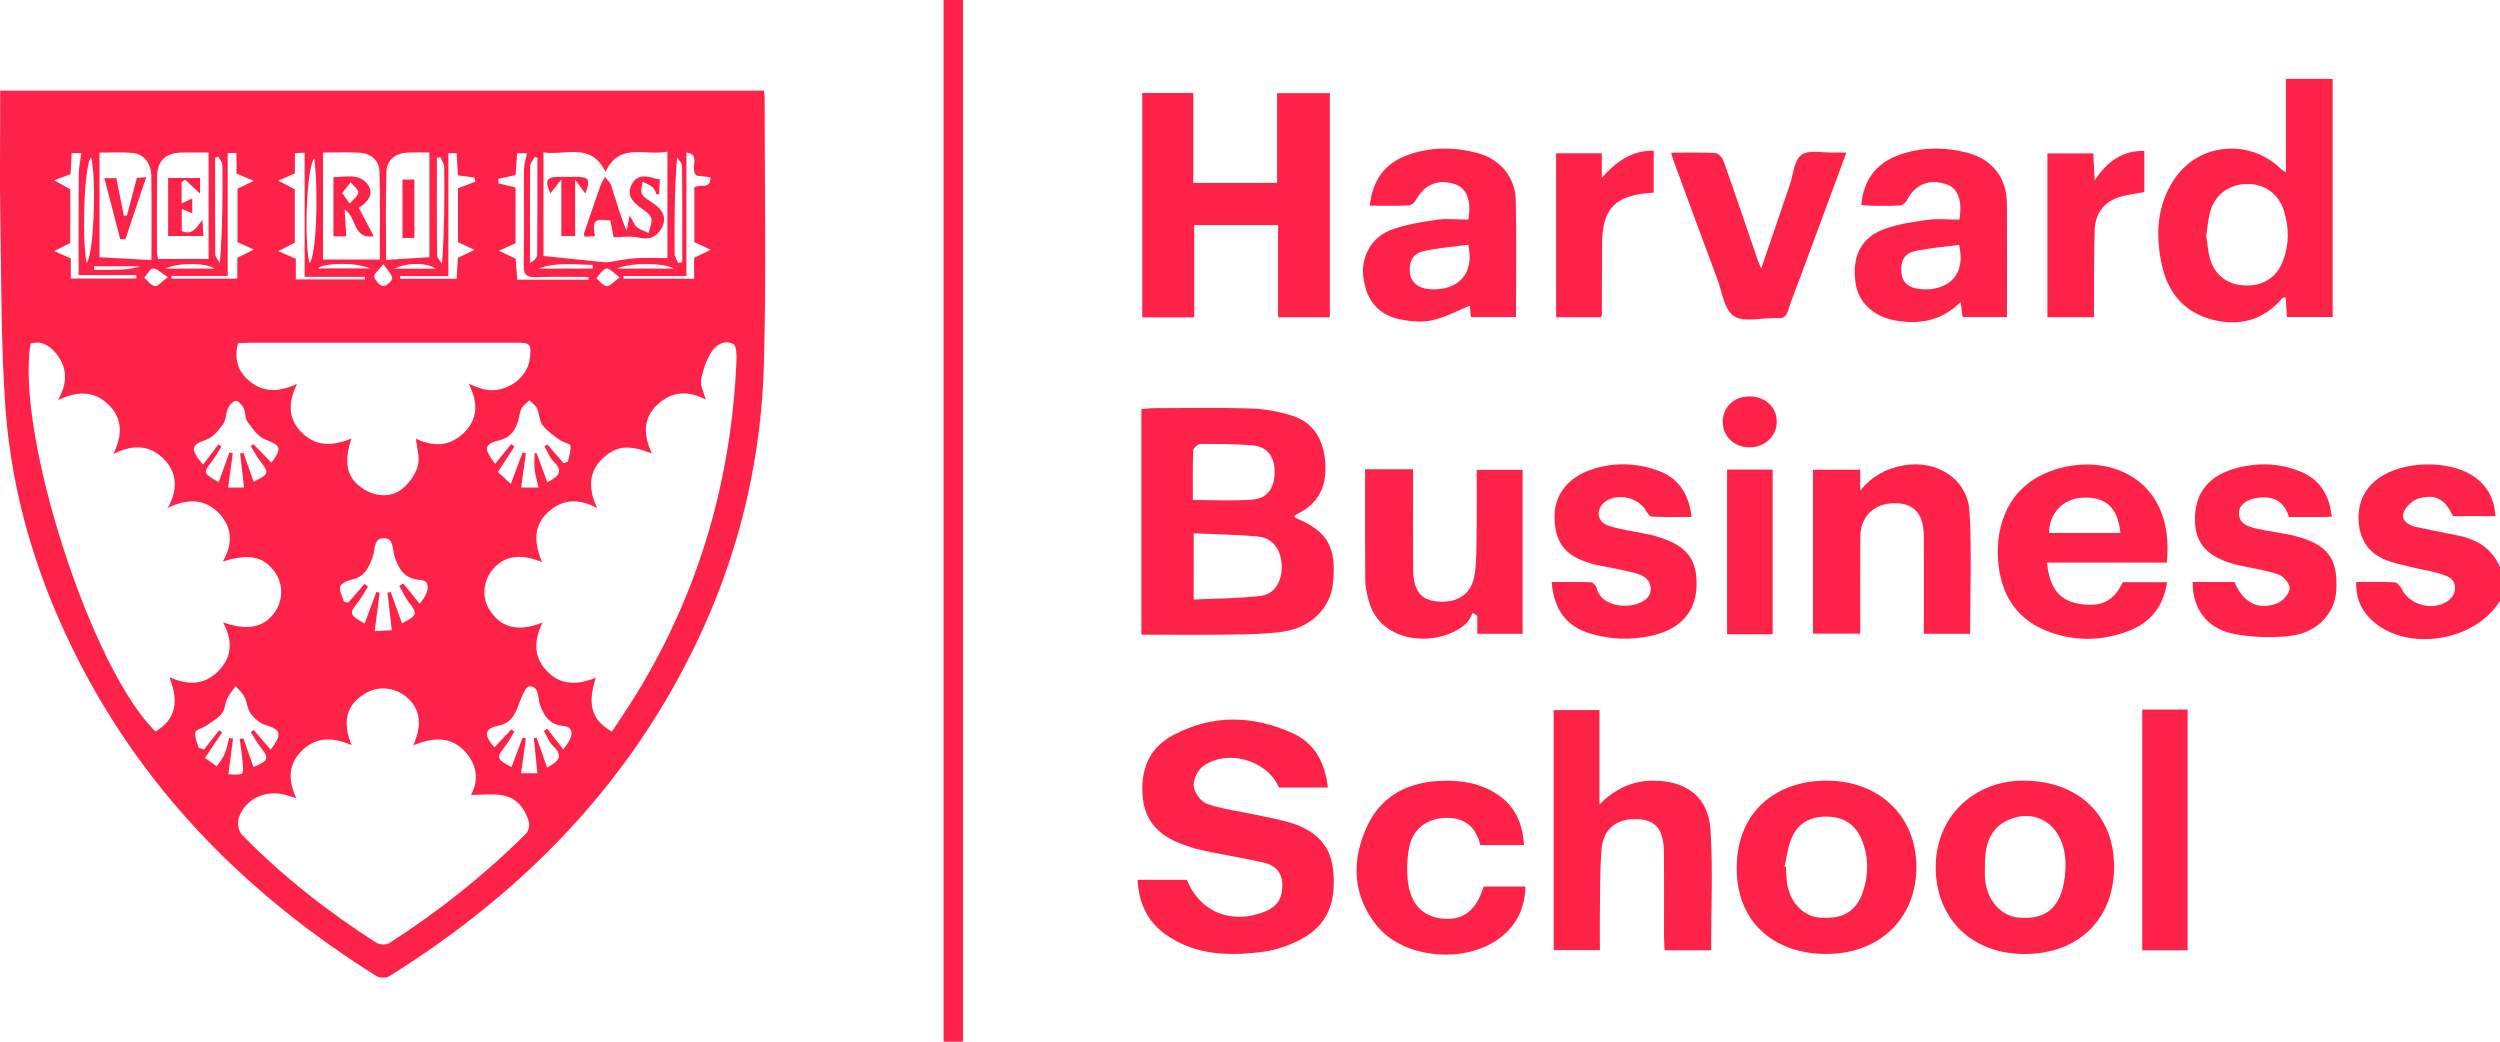 <svg width="48" height="20" viewBox="0 0 48 20" fill="none" xmlns="http://www.w3.org/2000/svg">
<path d="M48 11.538C47.492 12.354 46.123 12.53 45.49 11.859C45.314 11.673 45.231 11.451 45.239 11.174C45.495 11.174 45.736 11.167 45.975 11.18C46.023 11.182 46.084 11.25 46.109 11.302C46.257 11.616 46.71 11.74 46.997 11.539C47.19 11.404 47.188 11.146 46.972 11.058C46.767 10.975 46.539 10.947 46.322 10.894C46.172 10.856 46.019 10.825 45.873 10.776C45.52 10.659 45.322 10.411 45.289 10.048C45.257 9.688 45.377 9.384 45.686 9.17C46.146 8.851 46.993 8.829 47.466 9.127C47.747 9.304 47.891 9.564 47.912 9.91H47.099C46.941 9.585 46.778 9.482 46.443 9.569C46.325 9.6 46.187 9.728 46.149 9.842C46.098 9.993 46.239 10.086 46.391 10.118C46.655 10.175 46.921 10.228 47.187 10.281C47.56 10.355 47.851 10.533 48 10.893V11.538Z" fill="#FD2348"/>
<path d="M0.004 1.741H14.665C14.671 1.784 14.681 1.82 14.681 1.856C14.68 3.574 14.715 5.293 14.666 7.01C14.601 9.303 13.959 11.451 12.787 13.439C11.48 15.655 9.66 17.378 7.473 18.744C7.415 18.78 7.29 18.78 7.232 18.743C4.803 17.222 2.841 15.27 1.531 12.728C0.735 11.185 0.228 9.549 0.104 7.824C0.019 6.633 0.027 5.434 0.007 4.239C-0.007 3.48 0.004 2.72 0.004 1.961C0.004 1.893 0.004 1.826 0.004 1.74V1.741ZM4.275 10.784C4.469 10.45 4.463 10.146 4.228 9.881C3.959 9.578 3.618 9.56 3.222 9.752C3.423 9.385 3.401 9.069 3.139 8.807C2.879 8.548 2.556 8.523 2.174 8.718C2.369 8.326 2.342 8.012 2.069 7.755C1.799 7.502 1.476 7.506 1.113 7.683C1.31 7.335 1.289 7.044 1.072 6.78C0.95 6.633 0.795 6.534 0.586 6.597C0.299 8.343 1.758 12.86 2.987 14.045C3.363 13.814 3.446 13.502 3.253 13.002C3.591 13.152 3.907 13.164 4.181 12.895C4.466 12.617 4.467 12.298 4.283 11.949C4.74 12.111 5.048 12.052 5.257 11.78C5.442 11.539 5.446 11.208 5.266 10.968C5.05 10.681 4.772 10.624 4.274 10.783L4.275 10.784ZM11.748 14.046C11.769 14.016 11.787 13.991 11.804 13.965C11.951 13.739 12.102 13.517 12.242 13.287C13.428 11.337 14.037 9.219 14.139 6.956C14.145 6.835 14.145 6.639 14.079 6.605C13.907 6.516 13.734 6.628 13.646 6.778C13.554 6.936 13.491 7.12 13.462 7.3C13.445 7.413 13.516 7.539 13.551 7.672C13.244 7.512 12.954 7.504 12.687 7.714C12.346 7.982 12.338 8.325 12.516 8.706C12.099 8.545 11.871 8.555 11.632 8.748C11.297 9.019 11.282 9.359 11.466 9.755C11.129 9.578 10.838 9.578 10.573 9.79C10.23 10.063 10.248 10.414 10.409 10.793C9.998 10.626 9.702 10.667 9.482 10.908C9.285 11.122 9.239 11.449 9.389 11.694C9.63 12.089 9.989 12.123 10.416 11.952C10.258 12.283 10.242 12.581 10.464 12.844C10.728 13.157 11.069 13.166 11.44 13.011C11.274 13.531 11.357 13.823 11.748 14.046H11.748ZM5.69 15.325C5.597 15.298 5.541 15.281 5.485 15.264C5.106 15.152 4.703 15.338 4.584 15.707C4.554 15.801 4.58 15.962 4.646 16.029C5.422 16.822 6.292 17.503 7.229 18.103C7.289 18.141 7.416 18.146 7.473 18.109C8.421 17.498 9.3 16.803 10.096 16.009C10.144 15.96 10.174 15.853 10.157 15.789C10.084 15.532 9.93 15.32 9.651 15.27C9.45 15.234 9.237 15.263 9.043 15.263C9.182 15.009 9.176 14.709 8.941 14.444C8.66 14.127 8.309 14.157 7.935 14.309C8.106 13.923 8.071 13.637 7.842 13.416C7.63 13.212 7.306 13.155 7.047 13.295C6.626 13.523 6.578 13.878 6.75 14.307C6.404 14.156 6.095 14.144 5.827 14.384C5.539 14.643 5.518 14.961 5.69 15.325ZM5.703 7.371C5.526 7.735 5.535 8.036 5.781 8.293C6.056 8.579 6.391 8.572 6.748 8.418C6.599 8.872 6.655 9.15 6.924 9.352C7.169 9.536 7.497 9.57 7.725 9.384C7.859 9.274 7.979 9.106 8.023 8.943C8.065 8.783 8.003 8.596 7.986 8.422C8.3 8.575 8.622 8.582 8.897 8.319C9.176 8.052 9.188 7.732 8.998 7.37C9.1 7.409 9.169 7.439 9.241 7.462C9.653 7.593 10.133 7.288 10.175 6.87C10.202 6.603 10.183 6.58 9.909 6.58C8.207 6.58 6.505 6.58 4.802 6.58C4.726 6.58 4.649 6.587 4.568 6.591C4.499 6.872 4.554 7.106 4.761 7.293C5.027 7.533 5.33 7.543 5.703 7.371ZM12.814 2.912C12.385 2.998 11.894 2.727 11.625 3.298C11.34 2.721 10.861 2.991 10.435 2.926V4.915C10.842 4.957 11.225 4.998 11.609 5.035C11.654 5.04 11.701 5.028 11.747 5.022C11.899 5 12.05 4.967 12.202 4.958C12.402 4.947 12.602 4.955 12.814 4.955V2.911L12.814 2.912ZM2.908 4.994C2.908 4.459 2.914 3.915 2.905 3.371C2.901 3.125 2.754 2.953 2.537 2.935C2.331 2.918 2.122 2.931 1.911 2.931V4.939C2.248 4.957 2.564 4.975 2.908 4.994ZM6.201 2.929V4.983H7.292C7.292 4.438 7.303 3.867 7.287 3.297C7.281 3.085 7.129 2.946 6.906 2.932C6.675 2.918 6.443 2.929 6.201 2.929ZM4.005 4.973V2.928C3.831 2.928 3.675 2.927 3.521 2.928C3.174 2.93 3.018 3.077 3.015 3.414C3.012 3.888 3.013 4.363 3.015 4.837C3.015 4.892 3.031 4.948 3.035 4.973H4.005L4.005 4.973ZM8.245 2.929C8.088 2.929 7.949 2.921 7.81 2.931C7.586 2.946 7.428 3.081 7.42 3.288C7.4 3.86 7.413 4.433 7.413 4.99C7.7 4.972 7.967 4.956 8.245 4.939V2.929ZM7 11.21C7.022 11.227 7.043 11.245 7.065 11.262C7.002 11.361 6.947 11.468 6.874 11.559C6.7 11.776 6.703 11.805 6.999 11.972C7.076 11.765 7.152 11.565 7.227 11.365C7.248 11.371 7.268 11.376 7.289 11.382C7.259 11.612 7.23 11.842 7.194 12.118C7.312 12.112 7.427 12.105 7.522 12.101C7.491 11.828 7.465 11.603 7.44 11.378C7.461 11.374 7.481 11.371 7.502 11.368C7.573 11.566 7.644 11.764 7.718 11.968C8.016 11.813 8.019 11.783 7.851 11.565C7.776 11.469 7.728 11.354 7.667 11.247C7.692 11.232 7.717 11.218 7.742 11.203C7.846 11.331 7.95 11.458 8.058 11.591C8.268 11.34 8.256 11.146 8.069 11.134C7.755 11.115 7.65 10.916 7.571 10.668C7.531 10.539 7.564 10.33 7.365 10.333C7.17 10.336 7.206 10.544 7.161 10.674C7.09 10.882 7.01 11.075 6.753 11.129C6.669 11.146 6.543 11.205 6.531 11.263C6.512 11.352 6.576 11.458 6.605 11.556C6.632 11.56 6.659 11.565 6.687 11.569C6.791 11.449 6.896 11.329 7 11.21L7 11.21ZM9.818 14.005C9.838 14.019 9.858 14.032 9.877 14.046C9.815 14.145 9.762 14.25 9.69 14.341C9.528 14.548 9.531 14.571 9.82 14.729C9.892 14.536 9.963 14.35 10.034 14.163C10.055 14.168 10.075 14.173 10.097 14.178C10.067 14.39 10.038 14.603 10.005 14.847H10.318C10.294 14.603 10.271 14.389 10.25 14.174C10.268 14.172 10.287 14.171 10.305 14.169C10.37 14.354 10.436 14.54 10.505 14.737C10.747 14.611 10.808 14.502 10.623 14.328C10.542 14.252 10.502 14.133 10.443 14.034C10.464 14.02 10.485 14.004 10.506 13.989C10.607 14.12 10.709 14.251 10.815 14.388C11.034 14.118 11.019 13.96 10.815 13.939C10.552 13.912 10.443 13.748 10.368 13.533C10.32 13.397 10.361 13.175 10.162 13.178C10.09 13.179 10.004 13.403 9.956 13.536C9.888 13.729 9.799 13.886 9.579 13.931C9.306 13.986 9.275 14.105 9.493 14.349C9.602 14.233 9.71 14.119 9.818 14.005V14.005ZM10.818 8.892C10.846 8.883 10.874 8.874 10.903 8.865C10.923 8.762 10.967 8.656 10.953 8.557C10.947 8.514 10.814 8.497 10.752 8.451C10.634 8.364 10.505 8.279 10.419 8.165C10.354 8.08 10.359 7.946 10.312 7.843C10.284 7.782 10.215 7.739 10.165 7.687C10.113 7.738 10.049 7.781 10.014 7.841C9.981 7.897 9.977 7.972 9.96 8.038C9.912 8.235 9.815 8.395 9.601 8.449C9.299 8.525 9.272 8.603 9.507 8.905C9.613 8.775 9.714 8.65 9.815 8.526C9.836 8.542 9.857 8.558 9.878 8.574C9.774 8.734 9.67 8.893 9.559 9.063C9.632 9.129 9.698 9.189 9.808 9.291C9.894 9.063 9.963 8.875 10.033 8.688C10.054 8.693 10.075 8.698 10.097 8.704C10.067 8.916 10.038 9.128 10.006 9.36H10.339C10.309 9.223 10.278 9.12 10.266 9.016C10.255 8.912 10.264 8.806 10.264 8.7C10.278 8.701 10.291 8.702 10.305 8.703C10.372 8.885 10.439 9.069 10.509 9.262C10.735 9.141 10.817 9.044 10.636 8.869C10.554 8.79 10.512 8.67 10.452 8.569C10.471 8.557 10.491 8.545 10.51 8.533C10.613 8.653 10.716 8.772 10.819 8.892L10.818 8.892ZM4.2 9.258C4.273 9.054 4.338 8.871 4.404 8.688L4.47 8.703C4.441 8.914 4.412 9.125 4.38 9.36H4.686C4.658 9.121 4.634 8.912 4.61 8.702C4.632 8.701 4.654 8.699 4.676 8.698C4.74 8.88 4.804 9.062 4.869 9.249C5.163 9.108 5.169 9.075 5.011 8.873C4.935 8.777 4.878 8.667 4.813 8.564C4.831 8.552 4.849 8.541 4.866 8.529C4.98 8.646 5.094 8.763 5.211 8.883C5.423 8.6 5.387 8.55 5.093 8.438C4.954 8.385 4.848 8.227 4.752 8.099C4.702 8.032 4.717 7.919 4.679 7.838C4.649 7.777 4.577 7.694 4.529 7.697C4.473 7.7 4.405 7.779 4.376 7.841C4.332 7.937 4.342 8.063 4.283 8.144C4.199 8.261 4.09 8.396 3.961 8.441C3.675 8.541 3.64 8.615 3.898 8.921C4 8.787 4.098 8.659 4.196 8.53L4.251 8.573C4.189 8.671 4.136 8.776 4.063 8.866C3.9 9.071 3.902 9.09 4.199 9.258H4.2ZM4.6 14.187C4.625 14.184 4.649 14.181 4.674 14.179C4.738 14.361 4.802 14.543 4.866 14.726C5.154 14.613 5.168 14.557 5.014 14.361C4.938 14.266 4.881 14.158 4.815 14.056L4.872 14.016C4.978 14.139 5.083 14.263 5.194 14.392C5.428 14.105 5.387 14.004 5.113 13.926C5 13.895 4.888 13.799 4.816 13.704C4.749 13.618 4.748 13.487 4.697 13.386C4.657 13.307 4.585 13.243 4.527 13.173C4.473 13.25 4.406 13.321 4.366 13.404C4.32 13.499 4.32 13.623 4.258 13.702C4.182 13.797 4.065 13.861 3.961 13.933C3.891 13.981 3.762 14.008 3.751 14.062C3.732 14.152 3.789 14.257 3.813 14.355C3.848 14.367 3.883 14.379 3.918 14.391C4.014 14.268 4.11 14.144 4.207 14.021C4.226 14.035 4.245 14.05 4.264 14.064C4.161 14.217 4.058 14.37 3.936 14.552C4.009 14.604 4.085 14.659 4.162 14.714C4.213 14.635 4.277 14.56 4.314 14.475C4.355 14.378 4.372 14.271 4.399 14.169C4.424 14.173 4.449 14.178 4.474 14.183C4.447 14.394 4.419 14.606 4.385 14.866C4.464 14.866 4.563 14.887 4.641 14.856C4.672 14.843 4.665 14.715 4.659 14.642C4.646 14.49 4.622 14.338 4.602 14.187H4.6ZM11.299 5.369C11.299 5.352 11.299 5.334 11.299 5.317C10.965 5.317 10.631 5.309 10.298 5.321C10.118 5.328 10.052 5.28 10.055 5.093C10.066 4.479 10.056 3.866 10.061 3.252C10.062 3.151 10.097 3.05 10.118 2.941H9.929C9.918 3.091 9.907 3.232 9.899 3.36C9.771 3.388 9.67 3.411 9.568 3.433C9.568 3.462 9.569 3.491 9.569 3.52C9.673 3.545 9.778 3.571 9.898 3.6V4.671C9.775 4.726 9.678 4.769 9.58 4.813C9.681 4.861 9.782 4.91 9.902 4.968C9.91 5.082 9.92 5.223 9.93 5.37H11.299L11.299 5.369ZM2.617 5.348C2.617 5.326 2.617 5.303 2.617 5.281H1.509C1.509 4.613 1.506 3.985 1.512 3.356C1.513 3.219 1.543 3.081 1.561 2.939H1.377C1.369 3.09 1.362 3.233 1.356 3.342C1.232 3.389 1.137 3.426 1.042 3.462C1.138 3.516 1.234 3.57 1.349 3.634V4.665C1.226 4.727 1.133 4.774 1.041 4.821C1.138 4.864 1.236 4.908 1.36 4.963V5.348H2.617ZM4.373 5.298H3.292C3.294 5.315 3.295 5.332 3.296 5.35H4.556V4.951C4.686 4.885 4.78 4.838 4.874 4.791C4.776 4.746 4.677 4.702 4.56 4.649V3.625C4.682 3.565 4.777 3.519 4.872 3.472C4.77 3.429 4.667 3.386 4.541 3.333V2.937H4.372V5.298L4.373 5.298ZM8.609 2.939V5.3H7.682C7.683 5.317 7.684 5.335 7.685 5.353H8.768C8.777 5.196 8.785 5.054 8.79 4.951C8.919 4.889 9.016 4.843 9.111 4.798C9.008 4.749 8.904 4.701 8.792 4.649V3.616C8.917 3.568 9.023 3.528 9.128 3.488C9.122 3.461 9.115 3.435 9.109 3.408C9.007 3.395 8.905 3.382 8.791 3.367C8.783 3.221 8.776 3.086 8.768 2.94H8.609L8.609 2.939ZM5.66 4.661C5.529 4.727 5.436 4.774 5.343 4.821C5.445 4.866 5.547 4.911 5.68 4.969V5.365H7.005C7.005 5.348 7.005 5.332 7.006 5.316H5.849V2.932C5.813 2.933 5.748 2.937 5.662 2.942V3.329C5.534 3.385 5.438 3.426 5.342 3.468C5.44 3.52 5.538 3.571 5.66 3.634V4.661H5.66ZM13.179 2.929V5.301H11.968C11.969 5.318 11.97 5.335 11.97 5.352H13.327V4.951C13.457 4.888 13.552 4.841 13.646 4.795C13.543 4.747 13.44 4.7 13.331 4.649V3.598C13.438 3.528 13.647 3.649 13.64 3.403C13.535 3.391 13.438 3.381 13.38 3.374C13.218 3.245 13.479 2.959 13.178 2.929H13.179ZM10.318 3.03C10.302 3.024 10.286 3.018 10.269 3.012C10.238 3.071 10.18 3.129 10.179 3.188C10.172 3.808 10.175 4.428 10.175 5.048C10.258 5.008 10.313 4.95 10.314 4.891C10.32 4.27 10.318 3.65 10.318 3.029L10.318 3.03ZM1.661 5.045C1.794 4.949 1.859 3.471 1.75 3.021C1.625 3.131 1.565 4.487 1.661 5.045ZM4.194 3.008C4.172 3.015 4.151 3.021 4.13 3.028C4.13 3.646 4.127 4.265 4.133 4.883C4.134 4.939 4.19 4.994 4.221 5.049C4.273 4.411 4.276 3.792 4.27 3.173C4.269 3.118 4.22 3.063 4.193 3.008L4.194 3.008ZM8.457 3.018L8.388 3.028C8.388 3.652 8.385 4.277 8.392 4.902C8.393 4.956 8.453 5.01 8.486 5.064C8.533 4.433 8.535 3.823 8.529 3.213C8.529 3.148 8.482 3.083 8.457 3.017L8.457 3.018ZM13.022 5.048C13.048 5.044 13.074 5.039 13.099 5.034C13.099 4.417 13.102 3.8 13.095 3.183C13.095 3.129 13.033 3.076 13 3.023C12.95 3.658 12.948 4.269 12.953 4.88C12.953 4.936 12.998 4.992 13.022 5.048H13.022ZM6.036 3.045C5.898 3.142 5.83 4.561 5.94 5.052C6.065 4.948 6.121 3.79 6.036 3.045ZM3.223 5.321C3.092 5.239 3.014 5.153 2.94 5.155C2.882 5.157 2.827 5.268 2.77 5.331C2.837 5.389 2.899 5.483 2.974 5.494C3.031 5.502 3.104 5.408 3.223 5.321H3.223ZM11.898 5.325C11.777 5.239 11.694 5.141 11.643 5.155C11.566 5.176 11.512 5.276 11.449 5.342C11.515 5.397 11.577 5.488 11.648 5.494C11.71 5.499 11.78 5.409 11.898 5.325ZM7.362 5.072C7.276 5.182 7.18 5.252 7.187 5.31C7.197 5.381 7.284 5.477 7.354 5.493C7.403 5.504 7.53 5.398 7.531 5.344C7.531 5.27 7.444 5.195 7.362 5.072H7.362ZM12.939 5.157C12.766 5.046 12.113 5.036 11.843 5.157H12.939ZM11.382 5.157C11.381 5.133 11.38 5.11 11.38 5.087C11.03 5.08 10.679 5.029 10.338 5.157H11.382ZM7.102 5.153C6.816 5.025 6.202 5.051 6.102 5.153H7.102ZM4.12 5.159C3.971 5.045 3.425 5.033 3.171 5.159H4.12ZM1.803 5.112C1.806 5.135 1.809 5.158 1.812 5.182C2.109 5.171 2.41 5.209 2.7 5.112H1.803ZM8.365 5.16C8.225 5.045 7.824 5.031 7.566 5.16H8.365Z" fill="#FD2348"/>
<path d="M21.915 12.186V7.855C21.997 7.848 22.072 7.838 22.146 7.837C22.77 7.836 23.395 7.823 24.019 7.843C24.287 7.852 24.562 7.901 24.816 7.984C25.245 8.123 25.418 8.472 25.446 8.89C25.475 9.311 25.333 9.657 24.926 9.859C24.899 9.873 24.875 9.889 24.848 9.906C24.861 9.923 24.868 9.941 24.88 9.946C25.49 10.2 25.664 10.505 25.594 11.194C25.545 11.675 25.172 12.054 24.621 12.13C24.276 12.178 23.923 12.179 23.573 12.184C23.028 12.192 22.482 12.186 21.915 12.186H21.915ZM22.919 10.24V11.511C23.361 11.49 23.788 11.493 24.208 11.44C24.48 11.405 24.621 11.15 24.608 10.849C24.595 10.547 24.434 10.328 24.15 10.301C23.75 10.263 23.348 10.26 22.919 10.24H22.919ZM22.903 9.6C23.299 9.6 23.672 9.62 24.042 9.593C24.338 9.572 24.479 9.363 24.472 9.041C24.467 8.751 24.321 8.571 24.031 8.549C23.706 8.524 23.378 8.522 23.052 8.524C23.002 8.524 22.912 8.602 22.91 8.645C22.897 8.957 22.903 9.269 22.903 9.6Z" fill="#FD2348"/>
<path d="M24.539 4.322H22.929V6.094H21.931V1.786H22.911V3.512H24.521V1.789H25.533V6.091H24.539V4.322V4.322Z" fill="#FD2348"/>
<path d="M24.555 15.121C24.334 14.597 23.571 14.373 23.101 14.71C22.995 14.786 22.907 14.969 22.919 15.093C22.931 15.216 23.055 15.391 23.17 15.432C23.46 15.534 23.773 15.571 24.076 15.637C24.319 15.69 24.565 15.73 24.801 15.804C25.231 15.941 25.537 16.206 25.592 16.673C25.656 17.207 25.554 17.698 25.049 17.994C24.809 18.135 24.524 18.239 24.248 18.275C23.591 18.36 22.935 18.343 22.368 17.933C22.021 17.682 21.865 17.327 21.842 16.894H22.789C23.041 17.52 23.663 17.765 24.305 17.494C24.536 17.396 24.626 17.225 24.621 16.983C24.616 16.742 24.478 16.611 24.264 16.562C23.87 16.473 23.471 16.409 23.076 16.325C22.933 16.294 22.793 16.244 22.655 16.192C22.245 16.035 21.984 15.756 21.941 15.312C21.892 14.804 22.045 14.373 22.514 14.121C23.268 13.713 24.053 13.729 24.822 14.079C25.253 14.275 25.442 14.656 25.495 15.121H24.555L24.555 15.121Z" fill="#FD2348"/>
<path d="M43.89 3.31V1.514H44.787V6.087H43.908C43.901 5.969 43.894 5.843 43.886 5.706C43.857 5.715 43.83 5.715 43.819 5.728C43.458 6.147 42.997 6.274 42.47 6.136C41.926 5.993 41.62 5.608 41.507 5.083C41.384 4.514 41.408 3.949 41.744 3.444C42.212 2.738 43.198 2.653 43.804 3.252C43.819 3.267 43.838 3.275 43.89 3.31ZM42.36 4.526C42.382 4.669 42.392 4.815 42.429 4.954C42.514 5.272 42.76 5.464 43.084 5.48C43.441 5.499 43.709 5.334 43.832 5.013C43.955 4.693 43.952 4.367 43.851 4.045C43.748 3.715 43.464 3.521 43.132 3.532C42.778 3.544 42.513 3.75 42.428 4.093C42.393 4.233 42.382 4.378 42.36 4.526Z" fill="#FD2348"/>
<path d="M18.489 20H18.117V0H18.489V20Z" fill="#FD2348"/>
<path d="M32.854 18.245H31.961C31.957 18.152 31.949 18.07 31.949 17.988C31.948 17.444 31.953 16.898 31.947 16.354C31.942 15.932 31.791 15.747 31.456 15.728C31.053 15.706 30.786 15.901 30.751 16.294C30.716 16.69 30.725 17.09 30.718 17.488C30.714 17.733 30.718 17.978 30.718 18.241H29.831V13.633H30.71V15.444C31.01 15.147 31.336 14.989 31.743 14.989C32.383 14.99 32.803 15.305 32.842 15.937C32.89 16.699 32.853 17.467 32.853 18.245L32.854 18.245Z" fill="#FD2348"/>
<path d="M39.301 10.802C39.355 11.298 39.542 11.531 39.923 11.594C40.342 11.663 40.581 11.546 40.758 11.178H41.608C41.541 11.624 41.31 11.937 40.895 12.104C40.411 12.298 39.911 12.319 39.415 12.157C38.723 11.932 38.404 11.417 38.362 10.735C38.321 10.079 38.556 9.359 39.352 9.053C40.42 8.643 41.774 9.157 41.602 10.802H39.301ZM40.712 10.234C40.662 9.736 40.425 9.526 39.959 9.557C39.605 9.581 39.339 9.871 39.343 10.234H40.712Z" fill="#FD2348"/>
<path d="M35.052 18.316C34.081 18.313 33.335 17.72 33.345 16.654C33.357 15.49 34.207 14.973 35.103 14.988C36.1 15.005 36.798 15.683 36.795 16.652C36.792 17.642 36.081 18.32 35.053 18.316H35.052ZM34.262 16.634C34.271 16.636 34.28 16.639 34.289 16.642C34.298 16.756 34.298 16.872 34.317 16.984C34.372 17.329 34.628 17.59 34.928 17.617C35.379 17.657 35.646 17.503 35.774 17.105C35.881 16.776 35.877 16.439 35.743 16.117C35.632 15.849 35.422 15.695 35.116 15.68C34.797 15.665 34.542 15.779 34.41 16.065C34.33 16.241 34.31 16.443 34.262 16.634Z" fill="#FD2348"/>
<path d="M38.877 18.317C37.875 18.319 37.203 17.665 37.167 16.728C37.127 15.684 37.909 14.977 38.871 14.988C39.902 14.999 40.59 15.647 40.591 16.636C40.592 17.646 39.91 18.315 38.877 18.317ZM38.11 16.648C38.11 16.717 38.106 16.786 38.111 16.855C38.14 17.271 38.409 17.587 38.754 17.618C39.238 17.66 39.517 17.467 39.619 16.985C39.658 16.801 39.67 16.603 39.646 16.417C39.571 15.832 39.09 15.523 38.585 15.732C38.175 15.902 38.109 16.264 38.11 16.648V16.648Z" fill="#FD2348"/>
<path d="M35.736 3.935C35.782 3.448 36.022 3.136 36.457 2.977C36.887 2.821 37.331 2.819 37.77 2.932C38.254 3.056 38.529 3.416 38.533 3.909C38.537 4.629 38.534 5.35 38.534 6.088H37.683C37.671 6.003 37.659 5.915 37.643 5.8C37.278 6.16 36.852 6.238 36.381 6.151C35.969 6.076 35.679 5.803 35.627 5.436C35.557 4.944 35.715 4.583 36.141 4.413C36.409 4.307 36.708 4.263 36.998 4.222C37.203 4.193 37.415 4.217 37.619 4.217C37.685 3.846 37.589 3.605 37.36 3.534C37.028 3.43 36.764 3.545 36.607 3.852C36.585 3.895 36.524 3.943 36.479 3.945C36.292 3.956 36.105 3.951 35.917 3.95C35.864 3.95 35.81 3.942 35.736 3.936L35.736 3.935ZM37.614 4.702C37.326 4.741 37.027 4.761 36.74 4.829C36.541 4.876 36.486 5.054 36.509 5.25C36.532 5.445 36.67 5.524 36.84 5.547C37.248 5.603 37.776 5.406 37.614 4.702Z" fill="#FD2348"/>
<path d="M26.299 3.949C26.355 3.452 26.59 3.135 27.026 2.977C27.464 2.819 27.916 2.819 28.361 2.936C28.798 3.051 29.09 3.394 29.102 3.839C29.121 4.582 29.107 5.326 29.107 6.088H28.24C28.232 5.999 28.226 5.917 28.222 5.868C27.984 5.964 27.749 6.094 27.497 6.15C27.3 6.193 27.076 6.172 26.875 6.13C26.451 6.042 26.221 5.748 26.173 5.292C26.135 4.935 26.329 4.561 26.693 4.42C26.97 4.313 27.274 4.265 27.572 4.221C27.776 4.192 27.989 4.216 28.192 4.216C28.257 3.849 28.158 3.606 27.929 3.534C27.605 3.431 27.346 3.544 27.178 3.852C27.154 3.896 27.09 3.943 27.044 3.945C26.803 3.954 26.563 3.949 26.299 3.949L26.299 3.949ZM28.191 4.699C27.891 4.74 27.598 4.76 27.316 4.826C27.119 4.872 27.044 5.046 27.071 5.241C27.098 5.437 27.24 5.53 27.424 5.55C27.84 5.595 28.336 5.392 28.191 4.698L28.191 4.699Z" fill="#FD2348"/>
<path d="M35.716 9.02V9.418C35.955 9.131 36.223 8.992 36.549 8.935C37.194 8.823 37.781 9.198 37.816 9.834C37.858 10.605 37.826 11.38 37.826 12.169H36.938C36.938 12.092 36.938 12.012 36.938 11.931C36.938 11.387 36.941 10.842 36.937 10.298C36.934 9.865 36.75 9.66 36.378 9.661C35.983 9.662 35.721 9.913 35.718 10.309C35.713 10.922 35.717 11.535 35.717 12.166H34.81V9.019H35.716L35.716 9.02Z" fill="#FD2348"/>
<path d="M26.21 9.01H27.131C27.131 9.1 27.131 9.182 27.131 9.263C27.131 9.815 27.128 10.367 27.132 10.919C27.135 11.344 27.277 11.524 27.613 11.55C28.001 11.579 28.264 11.397 28.316 11.013C28.356 10.711 28.348 10.403 28.352 10.098C28.357 9.746 28.353 9.393 28.353 9.021H29.234V12.169H28.364V11.824C28.336 11.804 28.307 11.784 28.278 11.764C28.242 11.828 28.217 11.902 28.167 11.953C27.696 12.426 26.495 12.415 26.274 11.511C26.245 11.393 26.213 11.271 26.213 11.151C26.207 10.447 26.21 9.742 26.21 9.011V9.01Z" fill="#FD2348"/>
<path d="M29.791 11.175C30.054 11.175 30.302 11.17 30.549 11.18C30.588 11.182 30.647 11.249 30.657 11.294C30.737 11.649 31.282 11.714 31.566 11.532C31.762 11.406 31.728 11.125 31.498 11.039C31.311 10.968 31.108 10.941 30.911 10.897C30.82 10.877 30.727 10.866 30.637 10.843C30.087 10.708 29.866 10.461 29.847 9.965C29.83 9.505 30.102 9.157 30.592 9.003C31.001 8.875 31.41 8.89 31.808 9.026C32.216 9.164 32.426 9.468 32.478 9.925C32.22 9.925 31.968 9.931 31.717 9.92C31.677 9.918 31.628 9.85 31.601 9.803C31.461 9.556 31.067 9.461 30.833 9.623C30.634 9.761 30.649 10.015 30.878 10.092C31.104 10.168 31.346 10.196 31.581 10.246C31.634 10.257 31.687 10.267 31.74 10.281C32.347 10.441 32.58 10.702 32.575 11.219C32.57 11.736 32.277 12.08 31.711 12.206C31.327 12.291 30.937 12.281 30.558 12.172C30.081 12.035 29.838 11.723 29.791 11.174L29.791 11.175Z" fill="#FD2348"/>
<path d="M44.769 9.921C44.697 9.924 44.659 9.927 44.62 9.927C44.402 9.928 44.184 9.927 43.947 9.927C43.867 9.643 43.673 9.525 43.374 9.554C43.157 9.574 42.989 9.686 42.988 9.848C42.986 10.058 43.16 10.109 43.316 10.147C43.557 10.205 43.806 10.227 44.046 10.287C44.686 10.447 44.888 10.714 44.858 11.325C44.834 11.784 44.487 12.157 43.945 12.213C43.589 12.249 43.214 12.237 42.864 12.165C42.364 12.061 42.086 11.666 42.102 11.174C42.237 11.174 42.374 11.174 42.511 11.174C42.649 11.174 42.775 11.174 42.901 11.174C43.069 11.572 43.361 11.726 43.725 11.583C43.831 11.541 43.952 11.402 43.962 11.298C43.971 11.213 43.844 11.064 43.745 11.03C43.498 10.944 43.233 10.911 42.977 10.851C42.401 10.716 42.149 10.454 42.143 9.99C42.136 9.46 42.408 9.121 42.971 8.979C43.373 8.878 43.774 8.895 44.16 9.05C44.546 9.205 44.725 9.506 44.769 9.92V9.921Z" fill="#FD2348"/>
<path d="M29.261 16.225H28.421C28.342 15.881 28.12 15.685 27.733 15.704C27.393 15.72 27.124 15.921 27.057 16.266C27.013 16.494 27.004 16.74 27.038 16.97C27.103 17.406 27.368 17.63 27.764 17.642C28.121 17.652 28.349 17.462 28.486 17.021H29.288C29.281 17.393 29.151 17.695 28.892 17.932C28.245 18.523 26.964 18.443 26.425 17.761C25.966 17.18 25.946 16.523 26.244 15.874C26.526 15.26 27.06 15 27.734 14.99C28.092 14.984 28.432 15.046 28.735 15.243C29.066 15.457 29.235 15.776 29.261 16.226V16.225Z" fill="#FD2348"/>
<path d="M35.45 2.931C35.148 3.749 34.858 4.531 34.569 5.313C34.489 5.529 34.4 5.741 34.332 5.961C34.295 6.081 34.231 6.123 34.113 6.107C34.105 6.106 34.097 6.107 34.09 6.107C33.817 6.103 33.479 6.193 33.29 6.068C33.104 5.944 33.064 5.603 32.971 5.354C32.694 4.615 32.422 3.873 32.149 3.133C32.128 3.077 32.112 3.019 32.085 2.932C32.384 2.932 32.662 2.923 32.939 2.939C32.995 2.942 33.071 3.03 33.093 3.094C33.316 3.722 33.528 4.353 33.745 4.984C33.759 5.025 33.778 5.064 33.816 5.155C34.009 4.591 34.184 4.074 34.361 3.557C34.43 3.355 34.445 3.077 34.589 2.973C34.733 2.868 35.008 2.937 35.225 2.931C35.287 2.929 35.35 2.931 35.45 2.931H35.45Z" fill="#FD2348"/>
<path d="M41.131 13.624H42.002V18.246H41.131V13.624Z" fill="#FD2348"/>
<path d="M39.31 2.945H40.191C40.199 3.101 40.207 3.251 40.218 3.461C40.461 3.1 40.746 2.89 41.171 2.896V3.688C41.04 3.712 40.911 3.729 40.785 3.758C40.427 3.84 40.231 4.056 40.218 4.42C40.202 4.88 40.208 5.34 40.204 5.801C40.203 5.892 40.204 5.983 40.204 6.09H39.31V2.945Z" fill="#FD2348"/>
<path d="M29.878 2.943H30.755V3.412C31.028 3.111 31.313 2.887 31.751 2.894V3.699C31.663 3.707 31.585 3.711 31.509 3.723C30.971 3.804 30.767 4.059 30.76 4.674C30.755 5.126 30.758 5.579 30.756 6.031C30.756 6.046 30.748 6.06 30.74 6.091H29.878V2.943Z" fill="#FD2348"/>
<path d="M34.035 12.178H33.16V9.016H34.035V12.178Z" fill="#FD2348"/>
<path d="M33.076 8.099C33.076 7.82 33.289 7.615 33.581 7.611C33.887 7.606 34.114 7.813 34.114 8.098C34.114 8.376 33.879 8.594 33.582 8.59C33.295 8.586 33.076 8.374 33.076 8.099V8.099Z" fill="#FD2348"/>
<path d="M12.669 3.446C12.664 3.553 12.66 3.64 12.655 3.726C12.64 3.729 12.625 3.731 12.609 3.734C12.582 3.685 12.566 3.624 12.525 3.591C12.472 3.546 12.399 3.523 12.335 3.49C12.33 3.572 12.294 3.673 12.329 3.731C12.378 3.81 12.481 3.858 12.562 3.918C12.721 4.035 12.81 4.177 12.706 4.372C12.611 4.551 12.474 4.61 12.261 4.562C12.107 4.527 11.938 4.555 11.781 4.555C11.758 4.433 11.739 4.332 11.72 4.235C11.408 4.193 11.371 4.23 11.422 4.535C11.354 4.539 11.289 4.542 11.226 4.545C11.217 4.517 11.207 4.501 11.21 4.49C11.315 4.18 11.421 3.87 11.53 3.562C11.55 3.504 11.587 3.452 11.616 3.397C11.658 3.453 11.717 3.503 11.737 3.566C11.829 3.854 11.91 4.146 12.031 4.43C12.046 4.355 12.062 4.279 12.09 4.138C12.157 4.249 12.18 4.321 12.23 4.362C12.293 4.412 12.377 4.437 12.452 4.473C12.473 4.377 12.527 4.274 12.505 4.189C12.485 4.113 12.386 4.053 12.312 3.998C12.16 3.885 12.026 3.762 12.121 3.558C12.217 3.35 12.396 3.367 12.581 3.429C12.601 3.436 12.623 3.437 12.668 3.445L12.669 3.446Z" fill="#FD2348"/>
<path d="M11.043 4.533H10.778V3.444C10.684 3.565 10.627 3.637 10.567 3.714C10.452 3.455 10.492 3.392 10.758 3.396C10.859 3.398 10.961 3.397 11.062 3.396C11.307 3.394 11.341 3.449 11.239 3.717C11.181 3.639 11.13 3.569 11.043 3.451V4.534L11.043 4.533Z" fill="#FD2348"/>
<path d="M2.437 4.141C2.498 3.909 2.558 3.678 2.628 3.415C2.653 3.413 2.717 3.409 2.807 3.403C2.668 3.817 2.538 4.204 2.408 4.591C2.375 4.592 2.342 4.592 2.309 4.593C2.209 4.208 2.108 3.823 2.003 3.42H2.233C2.281 3.661 2.329 3.901 2.378 4.142C2.397 4.142 2.417 4.141 2.437 4.141Z" fill="#FD2348"/>
<path d="M6.617 4.019C6.628 4.211 6.638 4.37 6.649 4.538H6.402V3.402C6.633 3.402 6.896 3.319 7.061 3.543C7.187 3.715 7.072 3.875 6.889 3.989C6.983 4.169 7.075 4.342 7.177 4.537C6.765 4.596 6.859 4.169 6.616 4.019H6.617ZM6.571 3.706C6.63 3.79 6.672 3.85 6.713 3.909C6.772 3.84 6.869 3.774 6.878 3.699C6.885 3.638 6.785 3.565 6.733 3.498C6.684 3.56 6.635 3.622 6.571 3.706H6.571Z" fill="#FD2348"/>
<path d="M3.228 4.53V3.418H3.841V3.718C3.734 3.618 3.644 3.533 3.553 3.449C3.531 3.465 3.509 3.482 3.487 3.498V3.905C3.558 3.873 3.615 3.847 3.691 3.812V4.095C3.629 4.07 3.572 4.047 3.49 4.013V4.436C3.699 4.523 3.766 4.369 3.887 4.224C3.893 4.32 3.899 4.417 3.906 4.531H3.229L3.228 4.53Z" fill="#FD2348"/>
<path d="M7.956 4.569H7.728V3.447H7.956V4.569Z" fill="#FD2348"/>
</svg>
